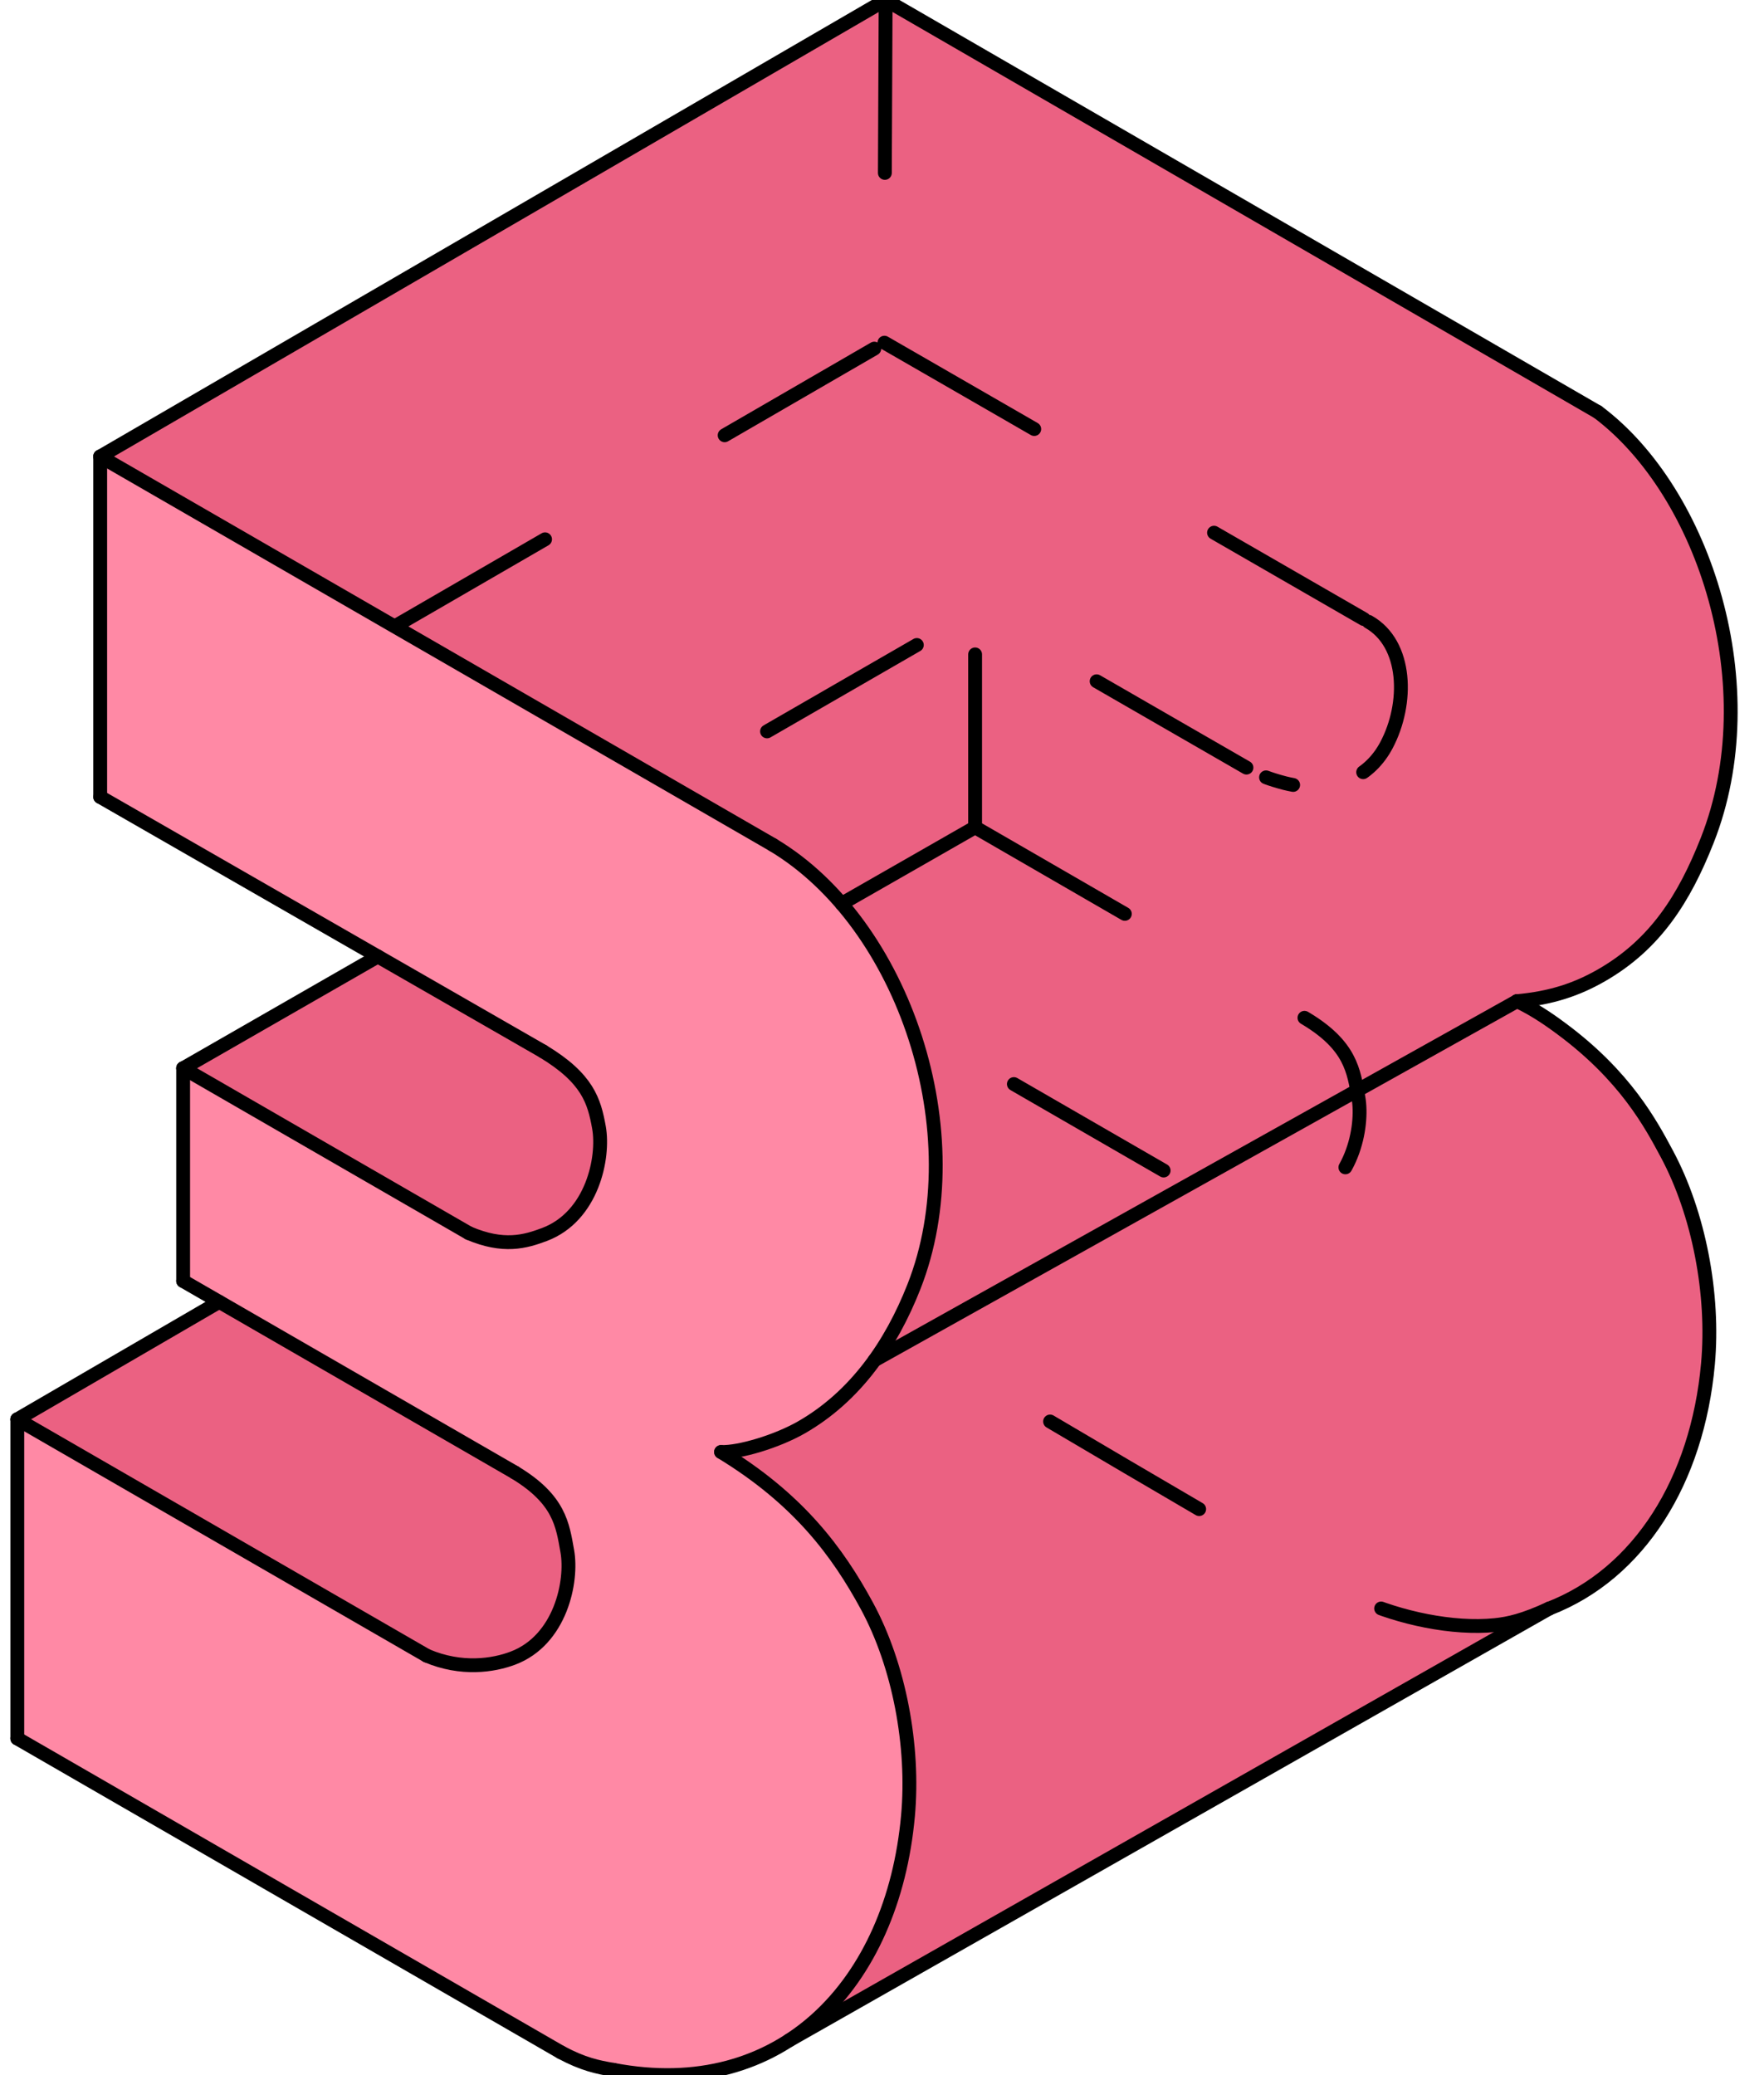 <?xml version="1.0" encoding="UTF-8"?> <svg xmlns="http://www.w3.org/2000/svg" width="51" height="60" viewBox="0 0 51 60" fill="none"> <path d="M2.897 13.199V23.043L10.924 27.654L5.295 30.886V37.038L6.339 37.641L0.5 41.037V50.266L16.024 59.229L16.526 59.494L16.979 59.673L17.548 59.814L18.033 59.899L18.654 59.973L19.148 59.999L19.628 59.992L20.259 59.935L21.01 59.787L21.686 59.57L22.344 59.27L23.338 58.698L25.981 57.196L44.791 46.509L45.191 46.337L45.53 46.164L46.009 45.871L46.806 45.235L47.117 44.925L47.495 44.489L47.965 43.829L48.26 43.325L48.603 42.612L48.903 41.809L49.12 41.033L49.244 40.437L49.338 39.816L49.408 39.017L49.418 38.356L49.38 37.577L49.288 36.793L49.121 35.912L48.899 35.083L48.66 34.391L48.124 33.237L47.64 32.398L47.241 31.816L46.753 31.212L46.18 30.615L45.779 30.251L45.304 29.866L44.615 29.374L43.857 28.948L44.206 28.908L45.005 28.746L45.688 28.507L46.066 28.328L46.437 28.119L46.974 27.753L47.306 27.482L47.665 27.136L48.04 26.705L48.473 26.094L48.773 25.578L49.022 25.081L49.24 24.588L49.602 23.594L49.785 22.899L49.892 22.351L49.99 21.592L50.036 20.728L50.015 19.849L49.917 18.889L49.717 17.814L49.519 17.069L49.315 16.444L48.907 15.442L48.496 14.636L48.189 14.124L47.607 13.305L47.084 12.705L46.646 12.282L46.193 11.911L25.605 0L2.897 13.199Z" fill="#FF89A5"></path> <path d="M5.295 30.887L13.553 35.655L14.113 35.843L14.602 35.915L15.094 35.883L15.522 35.773L16.046 35.553L16.451 35.256L16.696 34.993L16.953 34.604L17.11 34.267L17.25 33.83L17.34 33.279L17.349 32.915L17.317 32.599L17.237 32.215L17.119 31.849L16.764 31.261L16.487 30.973L16.045 30.622L10.924 27.655L5.295 30.887Z" fill="#EB6182"></path> <path d="M6.339 37.642L14.561 42.388L15.2 42.781L15.825 43.346L16.156 43.883L16.289 44.285L16.341 44.519L16.429 45.078L16.399 45.753L16.343 46.045L16.14 46.646L16.028 46.871L15.652 47.39L15.243 47.734L14.824 47.945L14.391 48.072L13.863 48.144L13.465 48.142L12.943 48.068L12.338 47.873L0.5 41.038L6.339 37.642Z" fill="#EB6182"></path> <path d="M2.897 13.199L20.278 23.234L22.344 24.427L23.11 24.953L23.625 25.392L24.158 25.93L24.578 26.426L25.198 27.3L25.726 28.224L26.107 29.046L26.364 29.642L26.68 30.766L26.874 31.666L26.988 32.471L27.035 33.033L27.054 33.808L27.017 34.606L26.944 35.233L26.784 36.057L26.424 37.204L26.145 37.852L25.689 38.714L25.418 39.139L24.965 39.744L24.544 40.209L23.923 40.764L23.455 41.097L22.896 41.416L22.338 41.653L21.75 41.842L21.278 41.947L20.848 41.983L21.01 42.084L21.551 42.441L22.031 42.793L22.592 43.255L22.971 43.606L23.456 44.109L23.965 44.72L24.509 45.493L25.064 46.434L25.419 47.173L25.699 47.912L25.887 48.536L26.011 49.041L26.13 49.655L26.244 50.535L26.292 51.474L26.252 52.505L26.158 53.265L26.036 53.924L25.825 54.737L25.621 55.338L25.378 55.922L25.032 56.597L24.587 57.29L24.154 57.833L23.719 58.283L23.352 58.604L23.166 58.795L23.786 58.443L27.019 56.606L44.791 46.508L45.089 46.384L45.386 46.24L45.848 45.976L46.31 45.654L46.679 45.35L47.092 44.952L47.517 44.46L47.838 44.021L48.176 43.478L48.446 42.959L48.698 42.382L49.072 41.228L49.228 40.529L49.348 39.738L49.408 39.015L49.417 38.279L49.359 37.358L49.19 36.234L48.937 35.209L48.746 34.623L48.578 34.185L48.069 33.137L47.533 32.233L46.837 31.308L46.347 30.779L45.643 30.137L44.794 29.494L43.857 28.948L44.383 28.882L44.906 28.773L45.45 28.602L45.848 28.435L46.297 28.202L46.582 28.029L46.962 27.763L47.361 27.432L47.712 27.086L47.983 26.776L48.412 26.189L48.703 25.707L48.941 25.251L49.281 24.488L49.571 23.695L49.772 22.956L49.934 22.073L50.017 21.228L50.036 20.392L49.993 19.555L49.935 19.015L49.753 17.976L49.638 17.493L49.546 17.16L49.342 16.521L49.128 15.952L48.957 15.552L48.768 15.151L48.499 14.641L48.176 14.104L47.669 13.384L47.199 12.827L46.834 12.456L46.695 12.326L46.193 11.911L45.184 11.327L25.605 0L2.897 13.199Z" fill="#EB6182"></path> <path d="M22.343 24.427C26.155 26.702 28.159 32.797 26.423 37.204C25.762 38.883 24.732 40.376 23.169 41.272C22.463 41.676 21.38 42.002 20.847 41.983" stroke="black" stroke-width="0.4" stroke-miterlimit="10" stroke-linecap="round" stroke-linejoin="round"></path> <path d="M46.193 11.911C49.301 14.241 51.096 19.887 49.36 24.294C48.698 25.973 47.86 27.306 46.298 28.202C45.592 28.606 44.859 28.857 43.857 28.948" stroke="black" stroke-width="0.4" stroke-miterlimit="10" stroke-linecap="round" stroke-linejoin="round"></path> <path d="M20.847 41.983C23.085 43.343 24.217 44.872 25.064 46.434C25.999 48.158 26.434 50.49 26.251 52.505C25.811 57.371 22.589 60.776 17.736 59.847" stroke="black" stroke-width="0.4" stroke-miterlimit="10" stroke-linecap="round" stroke-linejoin="round"></path> <path d="M43.857 28.948C44.426 29.207 44.976 29.62 45.149 29.748C46.998 31.12 47.73 32.502 48.192 33.364C49.118 35.093 49.562 37.42 49.38 39.435C49.074 42.812 47.392 45.499 44.792 46.509" stroke="black" stroke-width="0.4" stroke-miterlimit="10" stroke-linecap="round" stroke-linejoin="round"></path> <path d="M2.897 13.199L22.344 24.427" stroke="black" stroke-width="0.4" stroke-miterlimit="10" stroke-linecap="round" stroke-linejoin="round"></path> <path d="M2.897 23.043V13.199" stroke="black" stroke-width="0.4" stroke-miterlimit="10" stroke-linecap="round" stroke-linejoin="round"></path> <path d="M2.897 23.043L15.701 30.399" stroke="black" stroke-width="0.4" stroke-miterlimit="10" stroke-linecap="round" stroke-linejoin="round"></path> <path d="M5.295 30.886C5.295 30.886 11.489 34.462 13.553 35.654" stroke="black" stroke-width="0.4" stroke-miterlimit="10" stroke-linecap="round" stroke-linejoin="round"></path> <path d="M5.295 30.887L10.924 27.655" stroke="black" stroke-width="0.4" stroke-miterlimit="10" stroke-linecap="round" stroke-linejoin="round"></path> <path d="M5.295 30.886V37.038" stroke="black" stroke-width="0.4" stroke-miterlimit="10" stroke-linecap="round" stroke-linejoin="round"></path> <path d="M5.295 37.039L14.885 42.575" stroke="black" stroke-width="0.4" stroke-miterlimit="10" stroke-linecap="round" stroke-linejoin="round"></path> <path d="M0.5 41.038L6.339 37.642" stroke="black" stroke-width="0.4" stroke-miterlimit="10" stroke-linecap="round" stroke-linejoin="round"></path> <path d="M0.5 50.266V41.038" stroke="black" stroke-width="0.4" stroke-miterlimit="10" stroke-linecap="round" stroke-linejoin="round"></path> <path d="M0.5 50.266L16.217 59.34" stroke="black" stroke-width="0.4" stroke-miterlimit="10" stroke-linecap="round" stroke-linejoin="round"></path> <path d="M0.5 41.038L12.338 47.873" stroke="black" stroke-width="0.4" stroke-miterlimit="10" stroke-linecap="round" stroke-linejoin="round"></path> <path d="M25.287 39.328L43.858 28.948" stroke="black" stroke-width="0.4" stroke-miterlimit="10" stroke-linecap="round" stroke-linejoin="round"></path> <path d="M44.791 46.509L22.808 58.999" stroke="black" stroke-width="0.4" stroke-miterlimit="10" stroke-linecap="round" stroke-linejoin="round"></path> <path d="M25.605 0L46.192 11.911" stroke="black" stroke-width="0.4" stroke-miterlimit="10" stroke-linecap="round" stroke-linejoin="round"></path> <path d="M2.897 13.199L25.605 0" stroke="black" stroke-width="0.4" stroke-miterlimit="10" stroke-linecap="round" stroke-linejoin="round"></path> <path d="M16.217 59.34C16.855 59.682 17.271 59.77 17.736 59.847" stroke="black" stroke-width="0.4" stroke-miterlimit="10" stroke-linecap="round" stroke-linejoin="round"></path> <path d="M15.7 30.399C16.997 31.182 17.18 31.841 17.317 32.599C17.472 33.466 17.126 35.173 15.739 35.695C15.183 35.904 14.557 36.083 13.553 35.654" stroke="black" stroke-width="0.4" stroke-miterlimit="10" stroke-linecap="round" stroke-linejoin="round"></path> <path d="M14.885 42.576C16.181 43.358 16.265 44.092 16.401 44.849C16.556 45.717 16.21 47.424 14.824 47.945C14.267 48.155 13.342 48.301 12.338 47.873" stroke="black" stroke-width="0.4" stroke-miterlimit="10" stroke-linecap="round" stroke-linejoin="round"></path> <path d="M25.605 0L25.561 9.916M25.57 9.908L27.059 10.766L39.591 17.992M11.432 18.099L25.565 9.913M39.566 17.978C40.692 18.614 40.721 20.346 40.085 21.545C39.602 22.456 38.72 22.817 37.747 22.742M37.387 22.696C37.307 22.681 37.227 22.664 37.146 22.644C36.916 22.584 36.74 22.527 36.603 22.476M36.037 22.195L28.196 17.675L19.419 22.738M28.192 23.921V17.677M28.192 23.921L24.333 26.129M28.192 23.921C30.59 25.305 37.757 29.453 37.757 29.453C39.054 30.235 39.137 30.969 39.273 31.727C39.429 32.594 39.083 34.301 37.696 34.823C37.139 35.032 36.215 35.178 35.211 34.75L26.364 29.642M44.791 46.509C44.044 46.853 43.62 46.947 43.225 46.988C41.995 47.114 40.456 46.775 39.344 46.272C37.94 45.638 27.238 39.229 25.839 38.451" stroke="black" stroke-width="0.4" stroke-miterlimit="10" stroke-linecap="round" stroke-linejoin="round" stroke-dasharray="5 6"></path> </svg> 